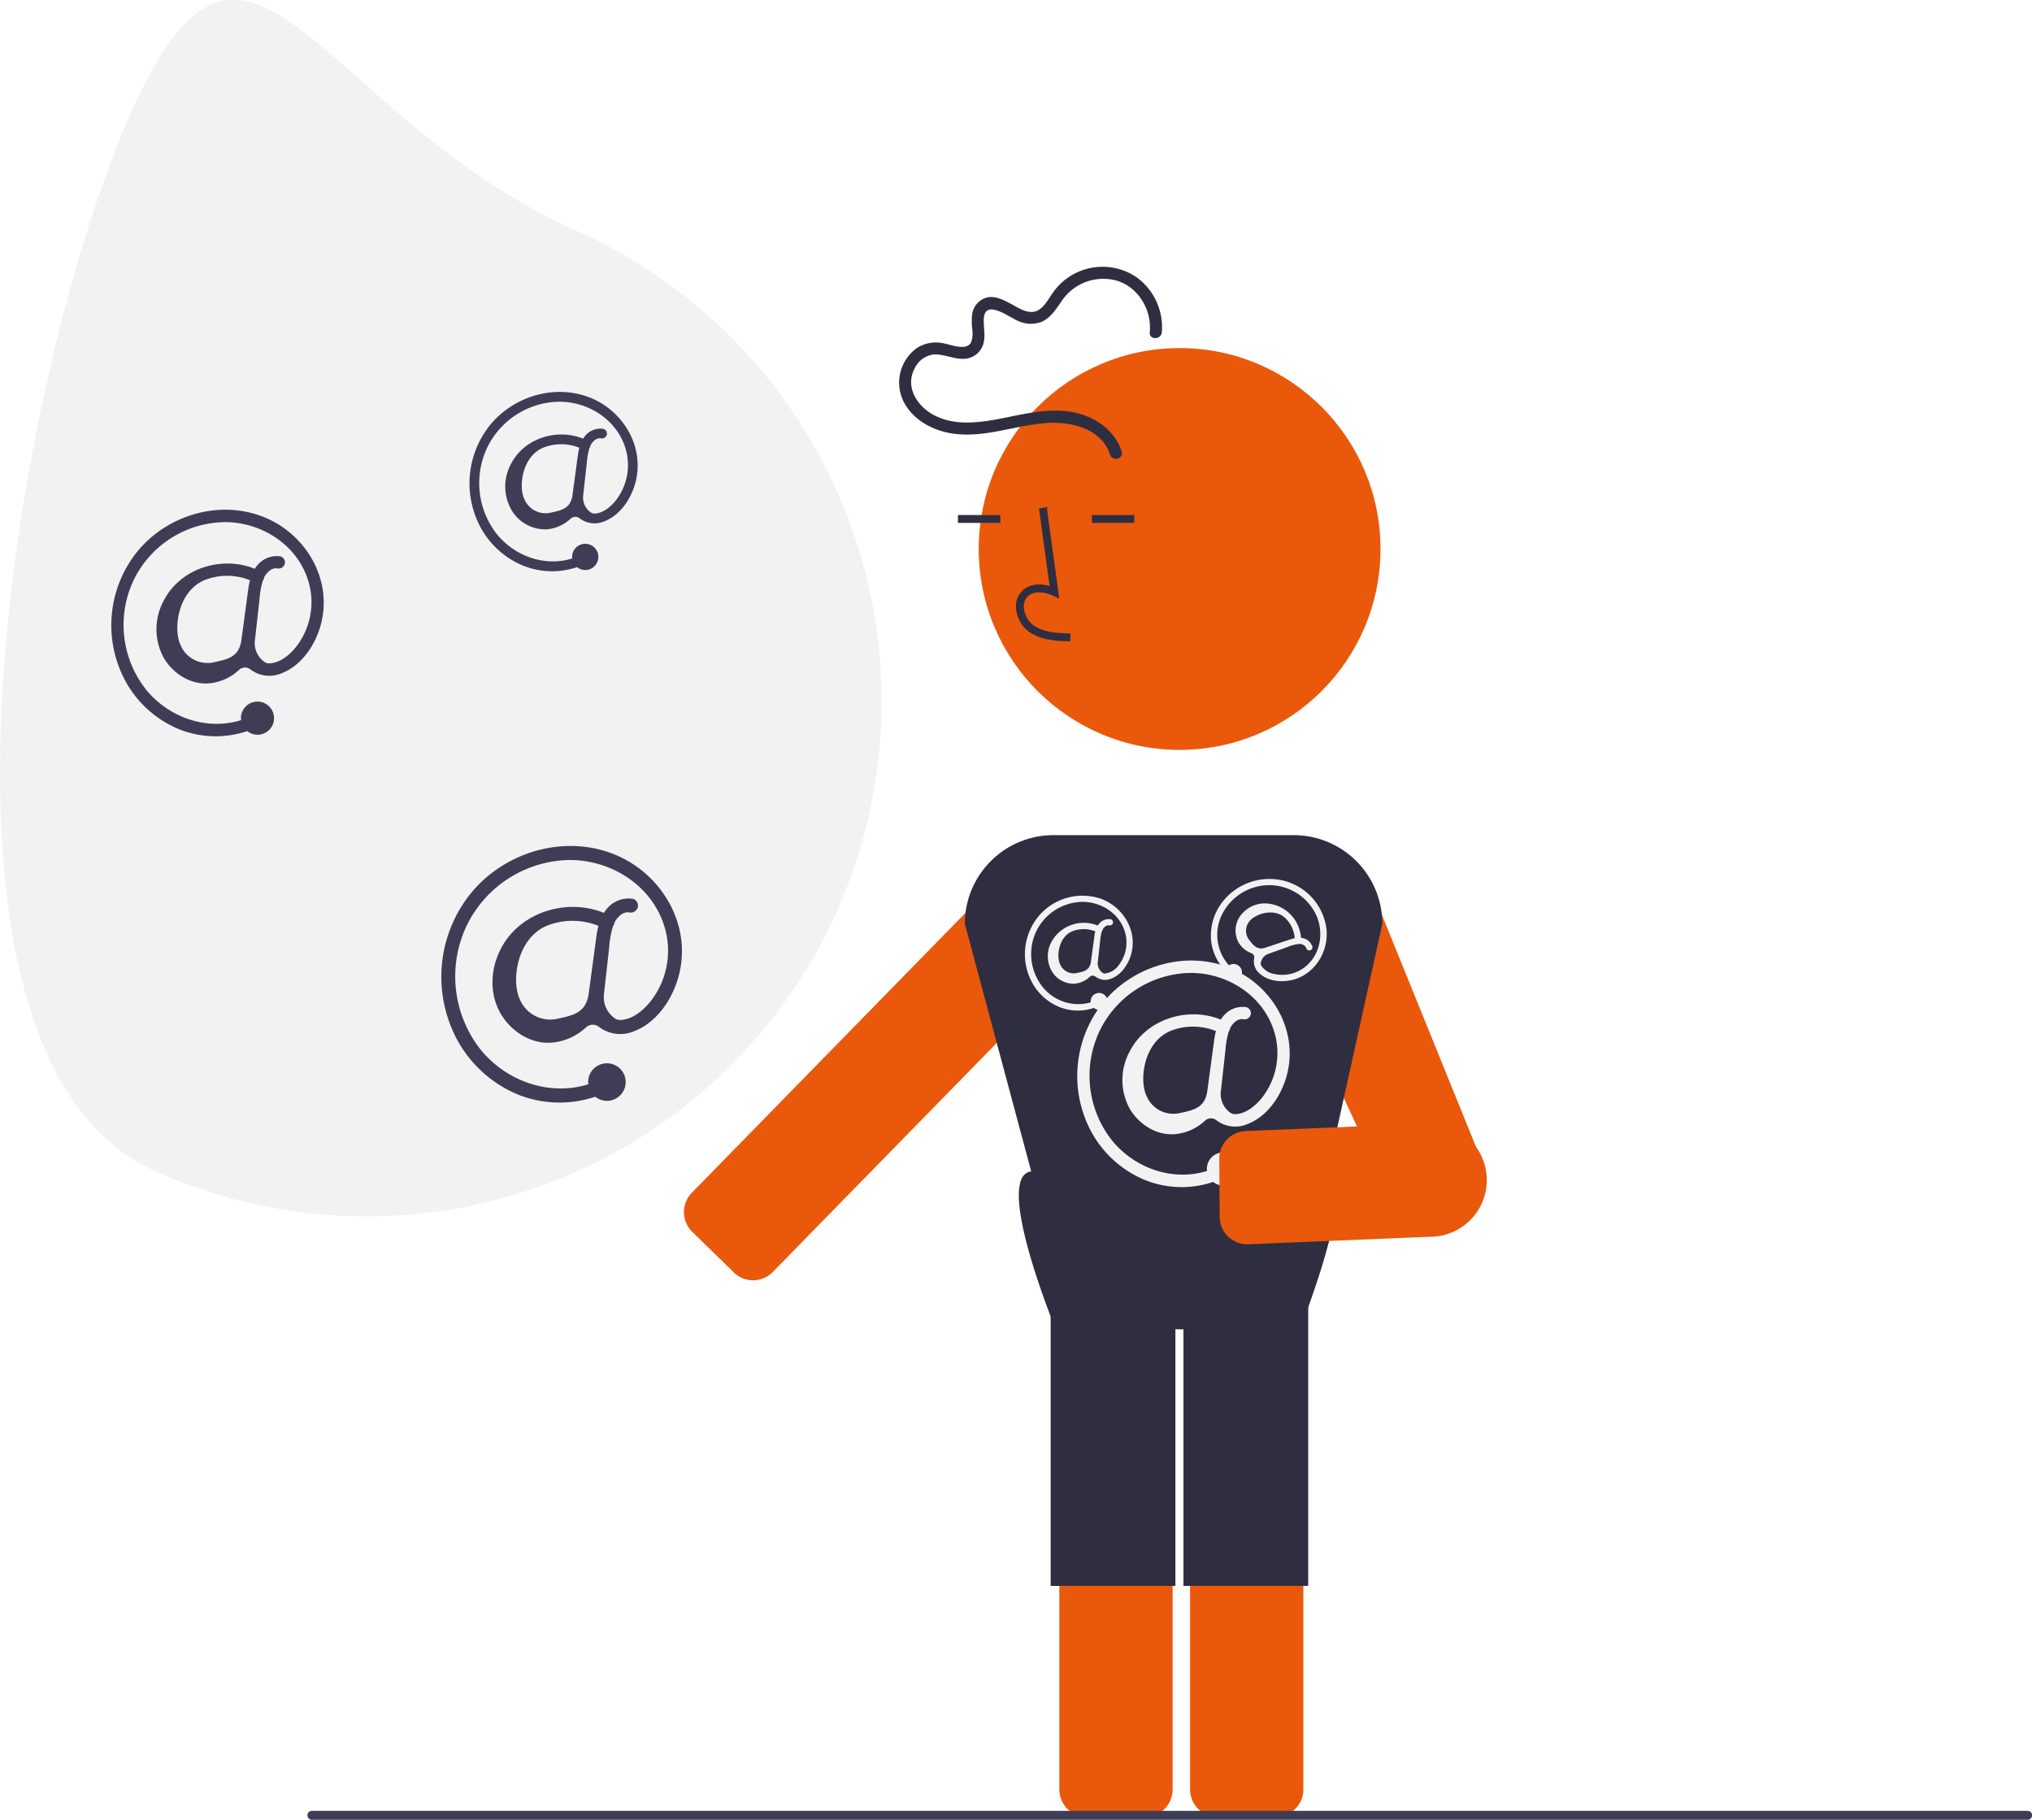 <svg xmlns="http://www.w3.org/2000/svg" width="504.873" height="452.105" viewBox="0 0 504.873 452.105" xmlns:xlink="http://www.w3.org/1999/xlink" role="img" artist="Katerina Limpitsouni" source="https://undraw.co/"><path d="M380.33,251.438c-28.938,64.498-58.825,234.464,5.673,263.402A128,128,0,1,0,490.797,281.272C426.299,252.334,409.268,186.94,380.33,251.438Z" transform="translate(-347.564 -223.947)" fill="#f2f2f2"/><path d="M700.133,527.601a6.876,6.876,0,0,1-6.373-4.331l-31.662-68.219a14.073,14.073,0,1,1,26.169-10.362l27.661,68.219a6.792,6.792,0,0,1,.478,2.825h0a6.865,6.865,0,0,1-4.325,6.066l-13.43,5.318C697.837,527.44,700.985,527.601,700.133,527.601Z" transform="translate(-347.564 -223.947)" fill="#ea580c"/><path d="M531.837,541.411a6.86,6.86,0,0,1-1.951-1.341l-10.677-10.441.012-.012a6.86,6.86,0,0,1,.23-9.333l79.121-80.911a14.074,14.074,0,0,1,21.128,18.535h0a14.333,14.333,0,0,1-1.005,1.143l-79.121,80.911a6.863,6.863,0,0,1-7.737,1.449Z" transform="translate(-347.564 -223.947)" fill="#ea580c"/><path d="M664.547,675.361H650.103a6.858,6.858,0,0,1-6.851-6.851V548.122a6.858,6.858,0,0,1,6.851-6.851h14.445a6.858,6.858,0,0,1,6.851,6.851V668.511A6.858,6.858,0,0,1,664.547,675.361Z" transform="translate(-347.564 -223.947)" fill="#ea580c"/><path d="M632.063,675.361H617.619a6.858,6.858,0,0,1-6.851-6.851V548.122a6.858,6.858,0,0,1,6.851-6.851h14.445a6.858,6.858,0,0,1,6.851,6.851V668.511A6.858,6.858,0,0,1,632.063,675.361Z" transform="translate(-347.564 -223.947)" fill="#ea580c"/><circle cx="293.088" cy="136.39" r="49.912" fill="#ea580c"/><path d="M613.487,383.29c-3.235-.09-7.262-.202-10.364-2.468a7.959,7.959,0,0,1-3.132-5.943,5.354,5.354,0,0,1,1.821-4.397c1.62-1.369,3.986-1.69,6.536-.941l-2.642-19.305,1.939-.266,3.106,22.695-1.619-.743c-1.877-.861-4.455-1.299-6.056.054a3.44,3.44,0,0,0-1.128,2.834,6.016,6.016,0,0,0,2.33,4.431c2.414,1.763,5.624,1.991,9.264,2.093Z" transform="translate(-347.564 -223.947)" fill="#2f2e41"/><rect x="238.01" y="127.953" width="10.542" height="1.957" fill="#2f2e41"/><rect x="271.285" y="127.953" width="10.542" height="1.957" fill="#2f2e41"/><path d="M677.321,515.442l13.699-61.98a22.032,22.032,0,0,0-22.031-22.031H609.314a22.032,22.032,0,0,0-22.031,22.031l16.496,61.509c-9.488,1.239,5.992,38.983,5.992,38.983l60.677.494S685.357,517.099,677.321,515.442Z" transform="translate(-347.564 -223.947)" fill="#2f2e41"/><rect x="261.043" y="321.006" width="31" height="73" fill="#2f2e41"/><rect x="294.043" y="321.006" width="31" height="73" fill="#2f2e41"/><path d="M626.256,336.096c-1.539-4.802-5.797-8.045-10.541-9.371-6.197-1.733-12.701-.14-18.831,1.081-5.808,1.157-12.287,2.141-17.68-.961-3.98-2.289-6.741-6.892-4.4-11.342a6.043,6.043,0,0,1,4.601-3.472c2.47-.217,4.857,1.071,7.332,1.063a5.181,5.181,0,0,0,5.127-3.629c.645-2.121-.003-4.289.148-6.442.337-4.813,6.18-.349,8.263.541a7.503,7.503,0,0,0,6.044.359c2.25-.973,3.606-3.128,4.953-5.065a12.43,12.43,0,0,1,13.913-5.135c5.336,1.681,8.598,7.361,8.047,12.794-.195,1.919,2.807,1.905,3,0a15.352,15.352,0,0,0-6.4-13.78,15.051,15.051,0,0,0-20.543,3.751c-1.259,1.71-2.585,4.596-4.95,4.93-1.977.279-4.016-1.139-5.667-2.018-1.738-.925-3.704-1.956-5.738-1.579a5.02,5.02,0,0,0-3.867,4.607,17.272,17.272,0,0,0,.035,3.123,6.78,6.78,0,0,1-.248,3.422c-1.142,2.216-4.802.667-6.584.332a8.778,8.778,0,0,0-6.887,1.098,10.575,10.575,0,0,0-3.483,12.941c2.204,4.834,7.431,7.641,12.507,8.34,7.965,1.096,15.54-2.151,23.401-2.646,5.966-.376,13.491,1.418,15.554,7.856.587,1.831,3.484,1.048,2.893-.798Z" transform="translate(-347.564 -223.947)" fill="#2f2e41"/><path d="M851.352,676.053h-426.298a1.109,1.109,0,0,1,0-2.218h426.298a1.109,1.109,0,0,1,0,2.218Z" transform="translate(-347.564 -223.947)" fill="#3f3d56"/><path d="M499.395,435.896c-12.309-4.53-26.559-.094-34.798,9.921a33.039,33.039,0,0,0-3.381,36.566,30.415,30.415,0,0,0,15.381,13.63,27.804,27.804,0,0,0,18.874.4,4.6,4.6,0,0,0,4.039.882,4.664,4.664,0,1,0-5.818-4.52,4.59,4.59,0,0,0,.055.547c-9.622,3.009-20.251-.687-26.684-8.501a29.373,29.373,0,0,1-3.411-31.187A28.913,28.913,0,0,1,489.222,437.607c11.164.037,21.727,7.403,23.957,18.652a20.408,20.408,0,0,1-4.063,16.579c-1.862,2.26-4.525,4.489-7.608,4.516a2.499,2.499,0,0,1-1.436-.587,6.454,6.454,0,0,1-2.437-5.923c.35-3.134.923-8.259,1.269-11.347a24.122,24.122,0,0,1,.955-5.419,1.94,1.94,0,0,0,.383-.944c.698-1.326,2.045-2.726,3.627-2.513a1.813,1.813,0,0,0,2.151-1.222,1.76,1.76,0,0,0-1.222-2.151,7.006,7.006,0,0,0-6.256,2.255,8.564,8.564,0,0,0-.935,1.242c-9.215-3.756-20.839-.219-25.569,8.844-2.614,5.009-2.979,11.164-.098,16.144,2.566,4.437,7.519,7.671,12.761,7.242a14.209,14.209,0,0,0,8.486-3.804,2.455,2.455,0,0,1,3.194-.102l.019.015a8.781,8.781,0,0,0,8.641,1.092c5.888-2.215,9.837-8.359,11.278-14.258C519.446,453.109,511.472,440.341,499.395,435.896Zm-13.281,41.138a8.171,8.171,0,0,1-9.328-4.664c-2.332-4.664-.807-15.993,7.439-18.722a17.31,17.31,0,0,1,12.028.316,20.821,20.821,0,0,0-.482,2.457c-.659,4.778-1.973,14.819-2.066,15.132C492.813,475.516,490.065,476.206,486.114,477.034Z" transform="translate(-347.564 -223.947)" fill="#3f3d56"/><path d="M412.456,352.152c-10.867-4-23.45-.083-30.723,8.76a29.171,29.171,0,0,0-2.985,32.285,26.854,26.854,0,0,0,13.58,12.034,24.549,24.549,0,0,0,16.664.353,4.061,4.061,0,0,0,3.566.778,4.118,4.118,0,1,0-5.137-3.991,4.051,4.051,0,0,0,.049.483c-8.495,2.657-17.88-.607-23.559-7.505a25.934,25.934,0,0,1-3.011-27.535A25.528,25.528,0,0,1,403.474,353.663c9.857.032,19.183,6.536,21.152,16.468a18.019,18.019,0,0,1-3.587,14.638c-1.644,1.995-3.995,3.963-6.717,3.987a2.206,2.206,0,0,1-1.268-.518,5.699,5.699,0,0,1-2.151-5.23c.309-2.767.815-7.292,1.12-10.019a21.298,21.298,0,0,1,.843-4.785,1.713,1.713,0,0,0,.338-.834c.616-1.171,1.806-2.407,3.202-2.218a1.601,1.601,0,0,0,1.9-1.079,1.554,1.554,0,0,0-1.079-1.9,6.185,6.185,0,0,0-5.524,1.991,7.562,7.562,0,0,0-.826,1.097c-8.136-3.316-18.399-.194-22.575,7.809a14.872,14.872,0,0,0-.087,14.254c2.266,3.918,6.638,6.773,11.267,6.394a12.545,12.545,0,0,0,7.493-3.359,2.168,2.168,0,0,1,2.82-.09l.016.013a7.753,7.753,0,0,0,7.63.964c5.198-1.956,8.685-7.381,9.957-12.589C430.16,367.35,423.12,356.077,412.456,352.152Zm-11.726,36.321a7.214,7.214,0,0,1-8.236-4.118c-2.059-4.118-.713-14.12,6.568-16.53a15.283,15.283,0,0,1,10.619.279,18.385,18.385,0,0,0-.426,2.169c-.582,4.218-1.742,13.084-1.824,13.36C406.645,387.134,404.219,387.743,400.73,388.473Z" transform="translate(-347.564 -223.947)" fill="#3f3d56"/><path d="M652.456,464.152c-10.867-4-23.45-.083-30.723,8.76a29.171,29.171,0,0,0-2.985,32.285,26.854,26.854,0,0,0,13.58,12.034,24.549,24.549,0,0,0,16.664.353,4.061,4.061,0,0,0,3.566.778,4.118,4.118,0,1,0-5.137-3.991,4.051,4.051,0,0,0,.049.483c-8.495,2.657-17.88-.607-23.559-7.505a25.934,25.934,0,0,1-3.011-27.535A25.528,25.528,0,0,1,643.474,465.663c9.857.032,19.183,6.536,21.152,16.468a18.019,18.019,0,0,1-3.587,14.638c-1.644,1.995-3.995,3.963-6.717,3.987a2.206,2.206,0,0,1-1.268-.518,5.699,5.699,0,0,1-2.151-5.23c.309-2.767.815-7.292,1.12-10.019a21.298,21.298,0,0,1,.843-4.785,1.713,1.713,0,0,0,.338-.834c.616-1.171,1.806-2.407,3.202-2.218a1.601,1.601,0,0,0,1.9-1.079,1.554,1.554,0,0,0-1.079-1.9,6.185,6.185,0,0,0-5.524,1.991,7.562,7.562,0,0,0-.826,1.097c-8.136-3.316-18.399-.194-22.575,7.809a14.872,14.872,0,0,0-.087,14.254c2.266,3.918,6.638,6.773,11.267,6.394a12.545,12.545,0,0,0,7.493-3.359,2.168,2.168,0,0,1,2.82-.09l.016.013a7.753,7.753,0,0,0,7.63.964c5.198-1.956,8.685-7.381,9.957-12.589C670.16,479.35,663.12,468.077,652.456,464.152Zm-11.726,36.321a7.214,7.214,0,0,1-8.236-4.118c-2.059-4.118-.713-14.12,6.568-16.53a15.283,15.283,0,0,1,10.619.279,18.385,18.385,0,0,0-.426,2.169c-.582,4.218-1.742,13.084-1.824,13.36C646.645,499.134,644.219,499.743,640.73,500.473Z" transform="translate(-347.564 -223.947)" fill="#f2f2f2"/><path d="M621.112,447.242a14.215,14.215,0,0,0-15.591,4.445,14.803,14.803,0,0,0-1.515,16.383,13.627,13.627,0,0,0,6.891,6.107,12.457,12.457,0,0,0,8.456.179,2.061,2.061,0,0,0,1.81.395,2.09,2.09,0,1,0-2.607-2.025,2.056,2.056,0,0,0,.025.245,11.331,11.331,0,0,1-11.955-3.809A13.16,13.16,0,0,1,605.099,455.189a12.954,12.954,0,0,1,11.455-7.181c5.002.016,9.734,3.317,10.734,8.357a9.144,9.144,0,0,1-1.82,7.428,4.811,4.811,0,0,1-3.408,2.023,1.119,1.119,0,0,1-.643-.263,2.892,2.892,0,0,1-1.092-2.654c.157-1.404.414-3.7.568-5.084a10.808,10.808,0,0,1,.428-2.428.869.869,0,0,0,.171-.423c.313-.594.916-1.221,1.625-1.126a.812.812,0,0,0,.964-.547.788.788,0,0,0-.547-.964A3.139,3.139,0,0,0,620.73,453.338a3.836,3.836,0,0,0-.419.557,9.19,9.19,0,0,0-11.456,3.963,7.547,7.547,0,0,0-.044,7.233,6.256,6.256,0,0,0,5.717,3.245,6.366,6.366,0,0,0,3.802-1.704,1.1,1.1,0,0,1,1.431-.046l.008.007a3.934,3.934,0,0,0,3.872.489c2.638-.992,4.407-3.745,5.053-6.388C630.096,454.954,626.523,449.233,621.112,447.242Zm-5.95,18.431a3.661,3.661,0,0,1-4.179-2.09c-1.045-2.09-.362-7.165,3.333-8.388a7.756,7.756,0,0,1,5.389.142,9.328,9.328,0,0,0-.216,1.101c-.295,2.14-.884,6.64-.925,6.78C618.163,464.993,616.932,465.302,615.162,465.673Z" transform="translate(-347.564 -223.947)" fill="#f2f2f2"/><path d="M677.139,454.731A14.215,14.215,0,0,0,666.282,442.691a14.803,14.803,0,0,0-15.376,5.855,13.627,13.627,0,0,0-2.448,8.876,12.457,12.457,0,0,0,3.563,7.671,2.061,2.061,0,0,0,.442,1.799,2.09,2.09,0,1,0,.67-3.232,2.056,2.056,0,0,0-.209.13,11.331,11.331,0,0,1-1.846-12.411,13.16,13.16,0,0,1,11.872-7.526,12.954,12.954,0,0,1,11.492,7.122c2.188,4.498,1.309,10.2-2.776,13.317a9.144,9.144,0,0,1-7.471,1.637,4.811,4.811,0,0,1-3.317-2.169,1.119,1.119,0,0,1-.047-.694,2.892,2.892,0,0,1,1.902-2.149l4.815-1.729a10.808,10.808,0,0,1,2.368-.685.869.869,0,0,0,.455-.032,1.791,1.791,0,0,1,1.726.963.812.812,0,0,0,.916.624.788.788,0,0,0,.624-.916,3.139,3.139,0,0,0-2.142-2.072,3.836,3.836,0,0,0-.684-.131,9.19,9.19,0,0,0-8.603-8.54,7.547,7.547,0,0,0-6.513,3.146,6.256,6.256,0,0,0-.395,6.562,6.366,6.366,0,0,0,3.205,2.663,1.1,1.1,0,0,1,.671,1.264l-.002.01a3.934,3.934,0,0,0,1.266,3.692c2.053,1.931,5.304,2.308,7.96,1.723C674.171,466.193,677.734,460.466,677.139,454.731ZM657.971,457.506a3.661,3.661,0,0,1,.036-4.672c1.416-1.858,6.274-3.48,8.999-.702a7.756,7.756,0,0,1,2.246,4.901,9.328,9.328,0,0,0-1.083.291c-2.052.678-6.35,2.13-6.494,2.155C659.903,459.901,659.083,458.932,657.971,457.506Z" transform="translate(-347.564 -223.947)" fill="#f2f2f2"/><path d="M493.695,322.555c-8.603-3.166-18.563-.066-24.321,6.934a23.092,23.092,0,0,0-2.363,25.557,21.258,21.258,0,0,0,10.75,9.526,19.433,19.433,0,0,0,13.192.279,3.215,3.215,0,0,0,2.823.616,3.26,3.26,0,1,0-4.066-3.159,3.208,3.208,0,0,0,.039.382c-6.725,2.103-14.154-.48-18.65-5.941a20.53,20.53,0,0,1-2.384-21.797,20.208,20.208,0,0,1,17.87-11.202c7.803.026,15.186,5.174,16.744,13.037a14.264,14.264,0,0,1-2.84,11.588c-1.302,1.579-3.163,3.137-5.317,3.156a1.746,1.746,0,0,1-1.004-.41,4.511,4.511,0,0,1-1.703-4.14c.245-2.191.645-5.772.887-7.931a16.86,16.86,0,0,1,.667-3.788,1.356,1.356,0,0,0,.267-.66c.488-.927,1.429-1.905,2.535-1.756a1.267,1.267,0,0,0,1.504-.854,1.23,1.23,0,0,0-.854-1.504,4.896,4.896,0,0,0-4.373,1.576,5.985,5.985,0,0,0-.654.868c-6.441-2.625-14.565-.153-17.871,6.182a11.773,11.773,0,0,0-.069,11.284,9.76,9.76,0,0,0,8.919,5.061,9.931,9.931,0,0,0,5.931-2.659,1.716,1.716,0,0,1,2.232-.072l.013.01a6.137,6.137,0,0,0,6.04.763c4.115-1.548,6.875-5.843,7.882-9.965C507.71,334.585,502.137,325.662,493.695,322.555ZM484.413,351.307a5.711,5.711,0,0,1-6.52-3.26c-1.63-3.26-.564-11.178,5.199-13.085a12.098,12.098,0,0,1,8.406.221,14.549,14.549,0,0,0-.337,1.717c-.46,3.339-1.379,10.358-1.444,10.576C489.095,350.246,487.174,350.728,484.413,351.307Z" transform="translate(-347.564 -223.947)" fill="#3f3d56"/><path d="M650.97,509.311a6.876,6.876,0,0,1,6.344-4.374l45.416-1.871a14.073,14.073,0,1,1,.189,28.145l-45.416,1.87a6.792,6.792,0,0,1-2.807-.577h0a6.865,6.865,0,0,1-4.09-6.227l-.097-14.444A6.827,6.827,0,0,1,650.97,509.311Z" transform="translate(-347.564 -223.947)" fill="#ea580c"/></svg>